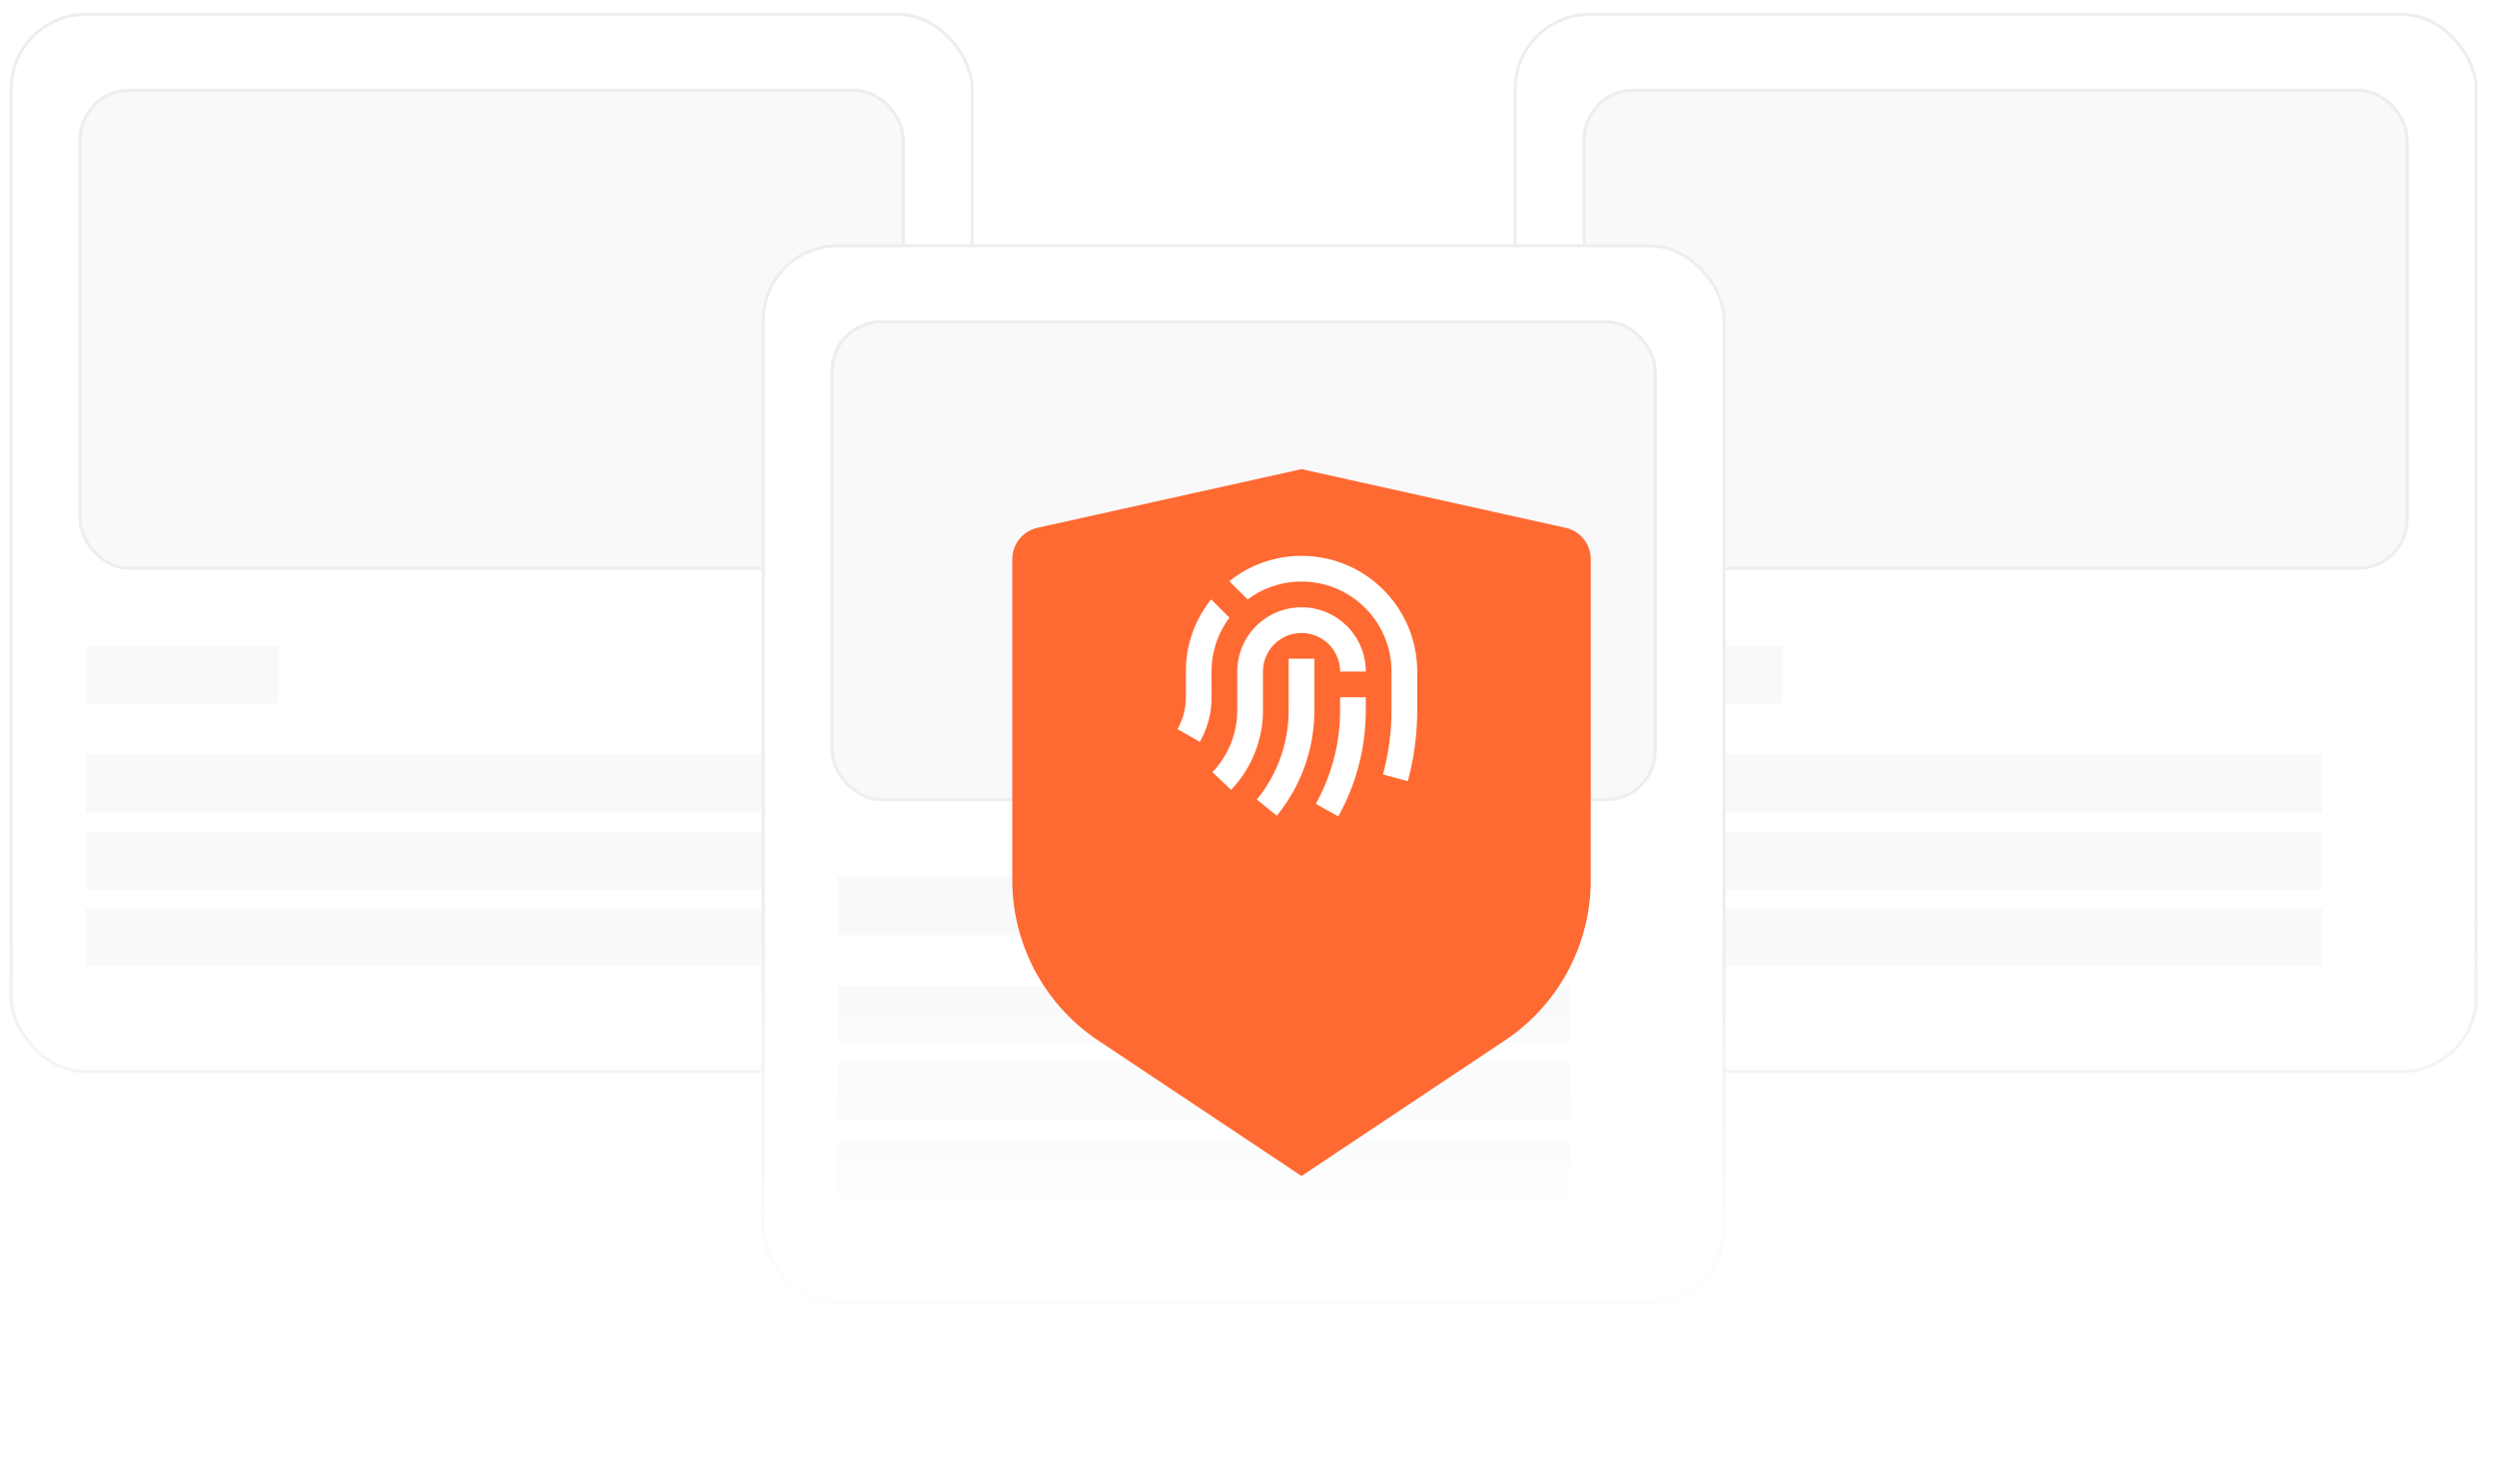 <svg xmlns="http://www.w3.org/2000/svg" width="259" height="154" fill="none"><g filter="url(#a)"><rect width="100" height="110" x="157" y="1" fill="#fff" rx="7.881"/><rect width="99.672" height="109.672" x="157.164" y="1.164" stroke="#EEE" stroke-width=".328" rx="7.716"/><rect width="85.373" height="49.582" x="164.314" y="9.045" fill="#F9F9FB" rx="5.09"/><rect width="85.373" height="49.582" x="164.314" y="9.045" stroke="#EEE" stroke-width=".328" rx="5.09"/><path fill="#F9F9FB" d="M164.88 66.672h20v6h-20zm0 11.253h76v6h-76zm0 8h76v6h-76zm0 8h76v6h-76z"/></g><g filter="url(#b)"><rect width="100" height="110" x="1" y="1" fill="#fff" rx="7.881"/><rect width="99.672" height="109.672" x="1.164" y="1.164" stroke="#EEE" stroke-width=".328" rx="7.716"/><rect width="85.373" height="49.582" x="8.314" y="9.045" fill="#F9F9FB" rx="5.09"/><rect width="85.373" height="49.582" x="8.314" y="9.045" stroke="#EEE" stroke-width=".328" rx="5.09"/><path fill="#F9F9FB" d="M8.88 66.672h20v6h-20zm0 11.253h76v6h-76zm0 8h76v6h-76zm0 8h76v6h-76z"/></g><g filter="url(#c)"><rect width="100" height="110" x="79" y="25" fill="#fff" rx="7.881"/><rect width="99.672" height="109.672" x="79.164" y="25.164" stroke="#EEE" stroke-width=".328" rx="7.716"/><rect width="85.373" height="49.582" x="86.314" y="33.045" fill="#F9F9FB" rx="5.09"/><rect width="85.373" height="49.582" x="86.314" y="33.045" stroke="#EEE" stroke-width=".328" rx="5.09"/><path fill="#F9F9FB" d="M86.88 90.672h20v6h-20zm0 11.254h76v6h-76zm0 8h76v6h-76zm0 8h76v6h-76z"/></g><path fill="url(#d)" d="M0 0h258v54H0z" transform="translate(1 94)"/><g filter="url(#e)"><path fill="#FF6A32" d="M107.61 38.754 135 32.667l27.39 6.087a3.333 3.333 0 0 1 2.61 3.254v33.289a20 20 0 0 1-8.906 16.64L135 106l-21.094-14.062A20 20 0 0 1 105 75.297v-33.29a3.333 3.333 0 0 1 2.61-3.253z"/></g><g clip-path="url(#f)" filter="url(#g)"><g filter="url(#h)"><path fill="#fff" d="M141.667 70.333v1.334c0 3.692-.885 7.26-2.553 10.46l-.303.561-2.329-1.298a19.873 19.873 0 0 0 2.509-9.115l.009-.608v-1.334h2.667zm-8-4h2.667v5.334l-.008.505a17.25 17.25 0 0 1-3.588 10.065l-.307.388-2.066-1.687a14.585 14.585 0 0 0 3.294-8.783l.008-.488v-5.334zM135 61a6.667 6.667 0 0 1 6.667 6.667H139a4 4 0 0 0-8 0v4a11.96 11.96 0 0 1-3.028 7.969l-.282.306-1.931-1.839a9.29 9.29 0 0 0 2.566-6.033l.009-.403v-4A6.666 6.666 0 0 1 135 61zm0-5.333c6.628 0 12 5.372 12 12v4a28.1 28.1 0 0 1-.795 6.653l-.185.718-2.573-.7c.521-1.916.816-3.897.876-5.913l.011-.758v-4A9.334 9.334 0 0 0 135 58.333a9.291 9.291 0 0 0-5.589 1.858l-1.9-1.9A11.948 11.948 0 0 1 135 55.666zm-9.376 4.51 1.901 1.9a9.292 9.292 0 0 0-1.853 5.269l-.006.32.006 2.667a9.3 9.3 0 0 1-1.015 4.237l-.208.385-2.316-1.322a6.622 6.622 0 0 0 .861-2.91l.011-.39v-2.666a11.915 11.915 0 0 1 2.619-7.49z"/></g></g><defs><filter id="a" width="101.313" height="111.313" x="156.343" y=".672" color-interpolation-filters="sRGB" filterUnits="userSpaceOnUse"><feFlood flood-opacity="0" result="BackgroundImageFix"/><feColorMatrix in="SourceAlpha" result="hardAlpha" values="0 0 0 0 0 0 0 0 0 0 0 0 0 0 0 0 0 0 127 0"/><feOffset dy=".328"/><feGaussianBlur stdDeviation=".328"/><feComposite in2="hardAlpha" operator="out"/><feColorMatrix values="0 0 0 0 0.894 0 0 0 0 0.898 0 0 0 0 0.906 0 0 0 0.24 0"/><feBlend in2="BackgroundImageFix" result="effect1_dropShadow_631_11867"/><feBlend in="SourceGraphic" in2="effect1_dropShadow_631_11867" result="shape"/></filter><filter id="b" width="101.313" height="111.313" x=".343" y=".672" color-interpolation-filters="sRGB" filterUnits="userSpaceOnUse"><feFlood flood-opacity="0" result="BackgroundImageFix"/><feColorMatrix in="SourceAlpha" result="hardAlpha" values="0 0 0 0 0 0 0 0 0 0 0 0 0 0 0 0 0 0 127 0"/><feOffset dy=".328"/><feGaussianBlur stdDeviation=".328"/><feComposite in2="hardAlpha" operator="out"/><feColorMatrix values="0 0 0 0 0.894 0 0 0 0 0.898 0 0 0 0 0.906 0 0 0 0.24 0"/><feBlend in2="BackgroundImageFix" result="effect1_dropShadow_631_11867"/><feBlend in="SourceGraphic" in2="effect1_dropShadow_631_11867" result="shape"/></filter><filter id="c" width="101.313" height="111.313" x="78.343" y="24.672" color-interpolation-filters="sRGB" filterUnits="userSpaceOnUse"><feFlood flood-opacity="0" result="BackgroundImageFix"/><feColorMatrix in="SourceAlpha" result="hardAlpha" values="0 0 0 0 0 0 0 0 0 0 0 0 0 0 0 0 0 0 127 0"/><feOffset dy=".328"/><feGaussianBlur stdDeviation=".328"/><feComposite in2="hardAlpha" operator="out"/><feColorMatrix values="0 0 0 0 0.894 0 0 0 0 0.898 0 0 0 0 0.906 0 0 0 0.24 0"/><feBlend in2="BackgroundImageFix" result="effect1_dropShadow_631_11867"/><feBlend in="SourceGraphic" in2="effect1_dropShadow_631_11867" result="shape"/></filter><filter id="e" width="124" height="137.333" x="73" y="16.667" color-interpolation-filters="sRGB" filterUnits="userSpaceOnUse"><feFlood flood-opacity="0" result="BackgroundImageFix"/><feColorMatrix in="SourceAlpha" result="hardAlpha" values="0 0 0 0 0 0 0 0 0 0 0 0 0 0 0 0 0 0 127 0"/><feOffset dy="16"/><feGaussianBlur stdDeviation="16"/><feComposite in2="hardAlpha" operator="out"/><feColorMatrix values="0 0 0 0 1 0 0 0 0 0.416 0 0 0 0 0.196 0 0 0 0.24 0"/><feBlend in2="BackgroundImageFix" result="effect1_dropShadow_631_11867"/><feBlend in="SourceGraphic" in2="effect1_dropShadow_631_11867" result="shape"/></filter><filter id="g" width="36" height="36" x="117" y="52" color-interpolation-filters="sRGB" filterUnits="userSpaceOnUse"><feFlood flood-opacity="0" result="BackgroundImageFix"/><feColorMatrix in="SourceAlpha" result="hardAlpha" values="0 0 0 0 0 0 0 0 0 0 0 0 0 0 0 0 0 0 127 0"/><feOffset dy="1"/><feGaussianBlur stdDeviation="1"/><feComposite in2="hardAlpha" operator="out"/><feColorMatrix values="0 0 0 0 0.894 0 0 0 0 0.898 0 0 0 0 0.906 0 0 0 0.24 0"/><feBlend in2="BackgroundImageFix" result="effect1_dropShadow_631_11867"/><feBlend in="SourceGraphic" in2="effect1_dropShadow_631_11867" result="shape"/></filter><filter id="h" width="28.868" height="31.022" x="120.133" y="54.667" color-interpolation-filters="sRGB" filterUnits="userSpaceOnUse"><feFlood flood-opacity="0" result="BackgroundImageFix"/><feColorMatrix in="SourceAlpha" result="hardAlpha" values="0 0 0 0 0 0 0 0 0 0 0 0 0 0 0 0 0 0 127 0"/><feOffset dy="1"/><feGaussianBlur stdDeviation="1"/><feComposite in2="hardAlpha" operator="out"/><feColorMatrix values="0 0 0 0 0.894 0 0 0 0 0.898 0 0 0 0 0.906 0 0 0 0.24 0"/><feBlend in2="BackgroundImageFix" result="effect1_dropShadow_631_11867"/><feBlend in="SourceGraphic" in2="effect1_dropShadow_631_11867" result="shape"/></filter><linearGradient id="d" x1="129" x2="129" y1="0" y2="54" gradientUnits="userSpaceOnUse"><stop stop-color="#fff" stop-opacity="0"/><stop offset=".855" stop-color="#fff"/></linearGradient><clipPath id="f"><path fill="#fff" d="M119 53h32v32h-32z"/></clipPath></defs></svg>